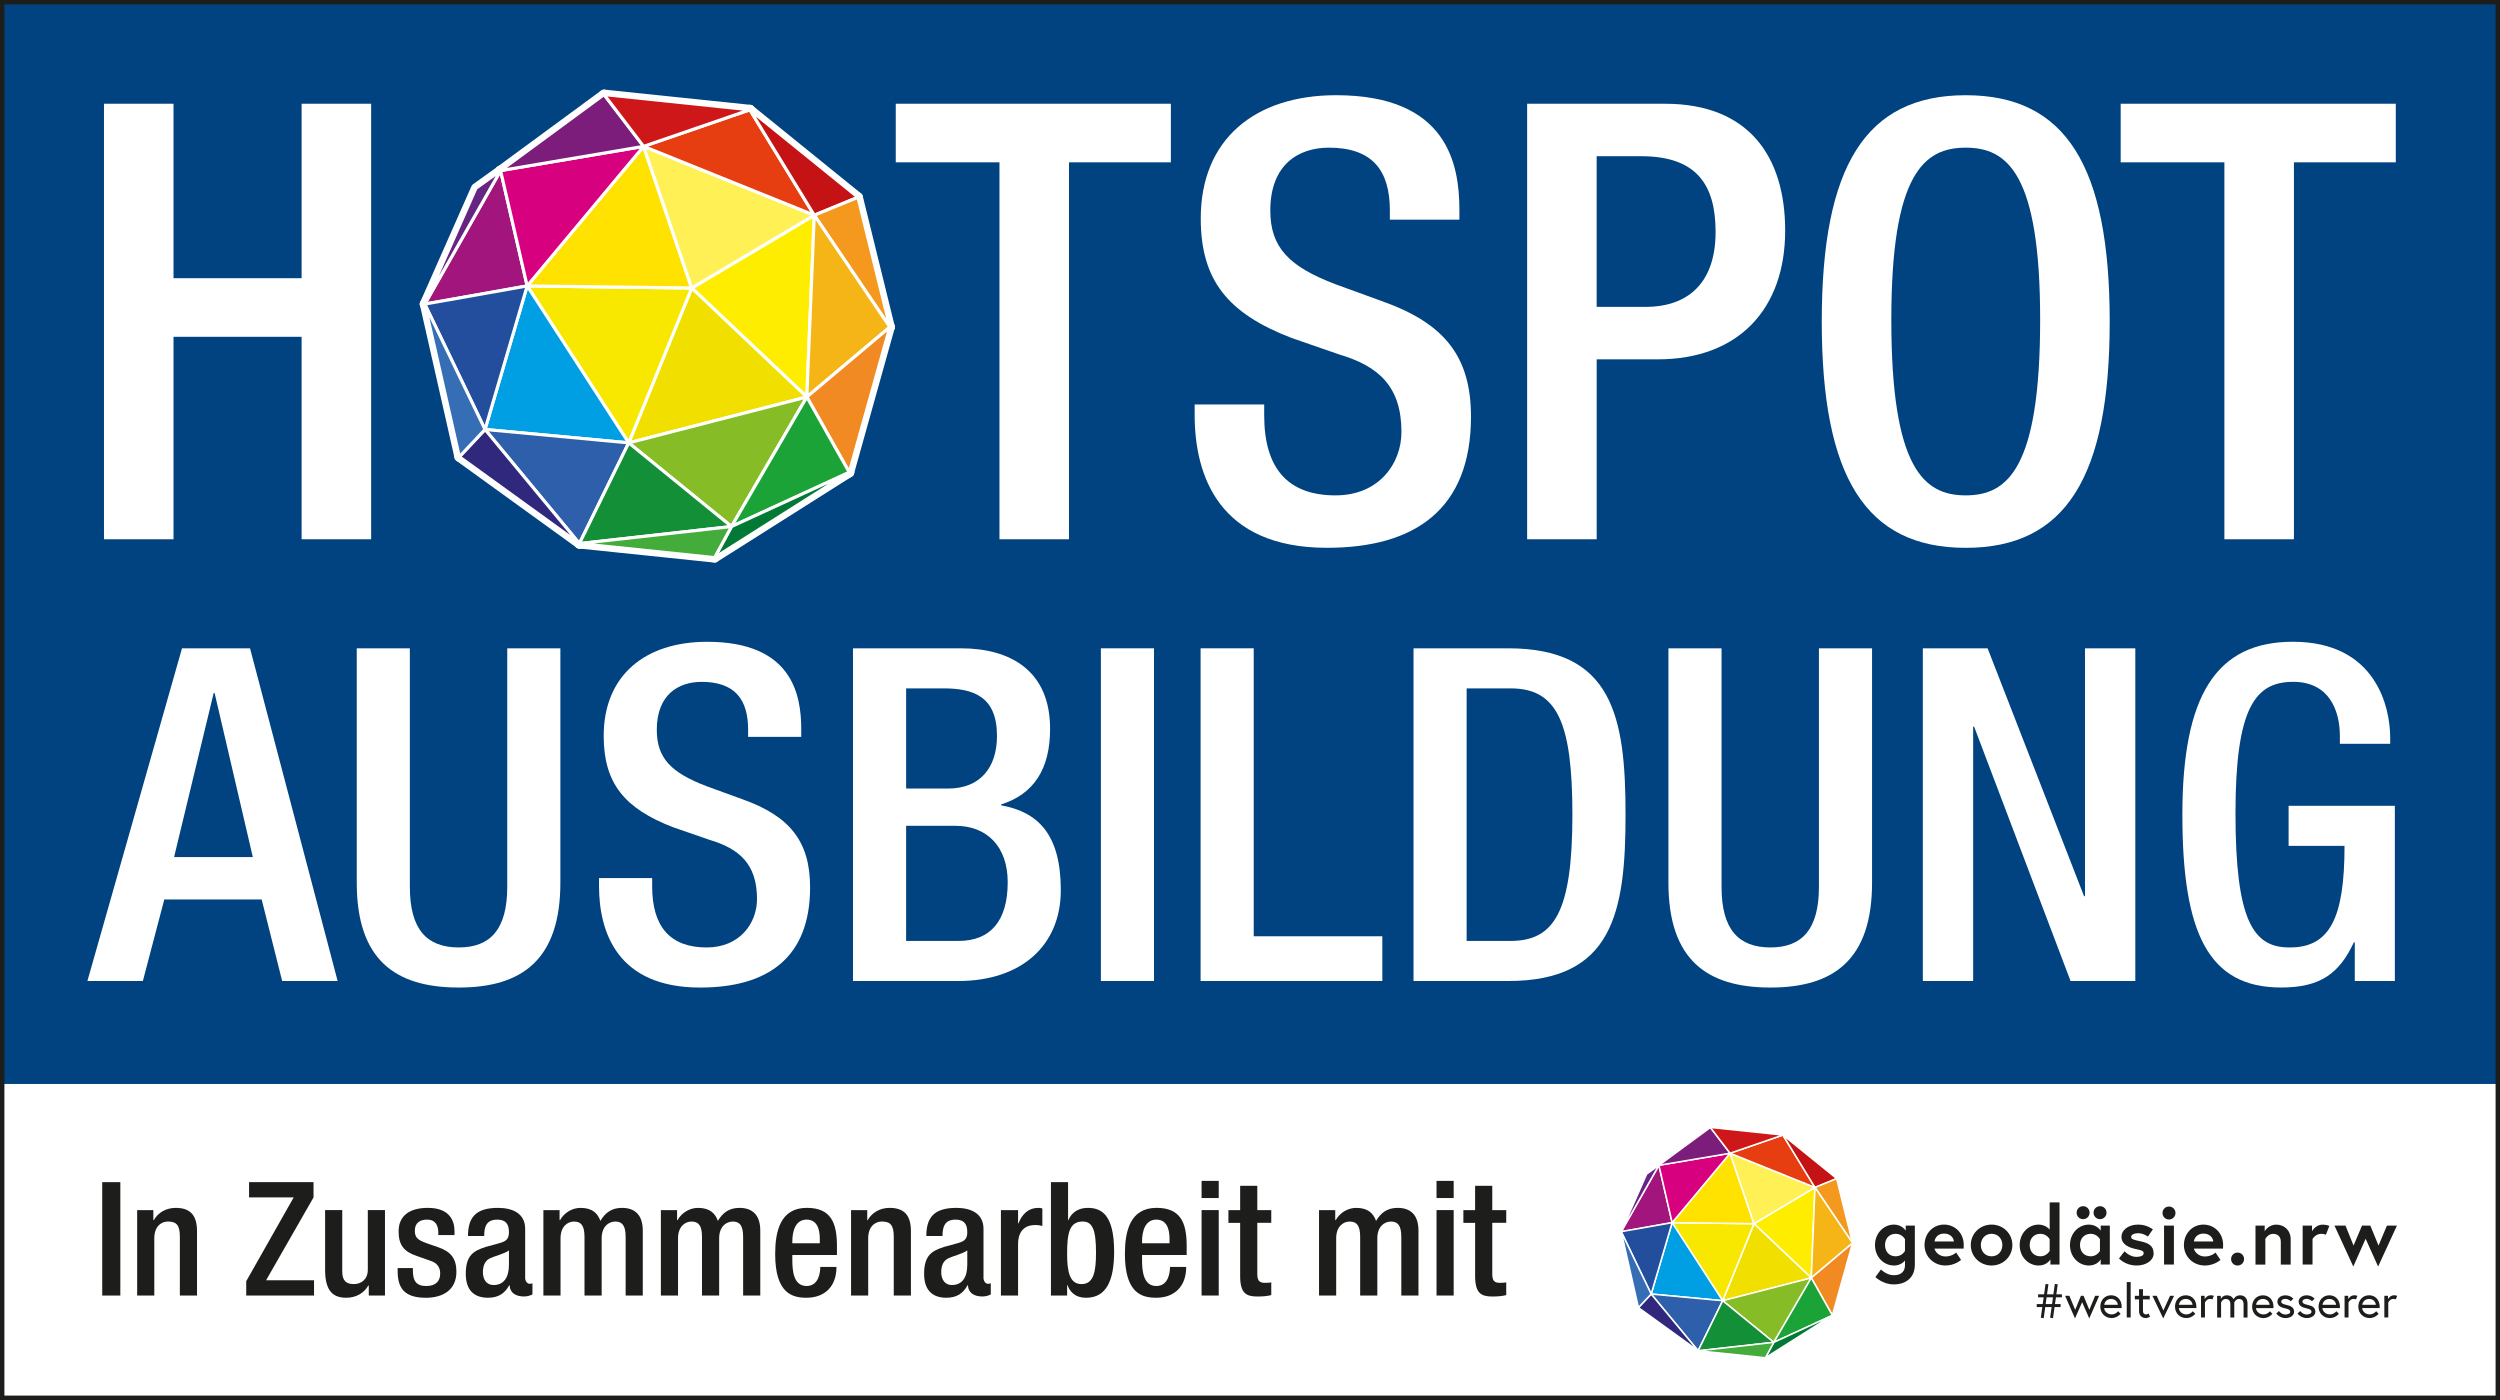 <?xml version="1.0" encoding="UTF-8"?><svg id="Ebene_1" xmlns="http://www.w3.org/2000/svg" xmlns:xlink="http://www.w3.org/1999/xlink" viewBox="0 0 141.732 79.37"><rect x="0" y="0" width="141.732" height="79.37" fill="#808080" stroke="none"/><defs><style>.cls-1,.cls-2,.cls-3,.cls-4,.cls-5{fill:none;}.cls-2{stroke-width:.178px;}.cls-2,.cls-3,.cls-4,.cls-5{stroke:#fff;stroke-linecap:round;stroke-linejoin:round;}.cls-6{clip-path:url(#clippath);}.cls-7{fill:#f8e800;}.cls-8{fill:#009fe3;}.cls-9{fill:#027a35;}.cls-10{fill:#004380;}.cls-11{fill:#f28a23;}.cls-12{fill:#f5b516;}.cls-13{fill:#f4991e;}.cls-14{fill:#fff155;}.cls-15{fill:#fff;}.cls-16{fill:#ffe200;}.cls-17{fill:#ffed00;}.cls-18{fill:#f1df00;}.cls-19{fill:#e73e11;}.cls-20{fill:#662483;}.cls-21{fill:#a1157c;}.cls-22{fill:#c51315;}.cls-23{fill:#d7007f;}.cls-24{fill:#cd1719;}.cls-25{fill:#138f38;}.cls-26{fill:#234e9e;}.cls-27{fill:#1d1d1b;}.cls-28{fill:#1ba338;}.cls-29{fill:#356eb5;}.cls-30{fill:#86bc25;}.cls-31{fill:#30287d;}.cls-32{fill:#2e5faa;}.cls-33{fill:#44ac3b;}.cls-34{fill:#7c1d7b;}.cls-35{clip-path:url(#clippath-1);}.cls-36{clip-path:url(#clippath-4);}.cls-37{clip-path:url(#clippath-3);}.cls-38{clip-path:url(#clippath-2);}.cls-39{clip-path:url(#clippath-7);}.cls-40{clip-path:url(#clippath-8);}.cls-41{clip-path:url(#clippath-6);}.cls-42{clip-path:url(#clippath-5);}.cls-43{clip-path:url(#clippath-9);}.cls-44{clip-path:url(#clippath-20);}.cls-45{clip-path:url(#clippath-21);}.cls-46{clip-path:url(#clippath-24);}.cls-47{clip-path:url(#clippath-23);}.cls-48{clip-path:url(#clippath-22);}.cls-49{clip-path:url(#clippath-14);}.cls-50{clip-path:url(#clippath-13);}.cls-51{clip-path:url(#clippath-12);}.cls-52{clip-path:url(#clippath-10);}.cls-53{clip-path:url(#clippath-15);}.cls-54{clip-path:url(#clippath-17);}.cls-55{clip-path:url(#clippath-16);}.cls-56{clip-path:url(#clippath-19);}.cls-57{clip-path:url(#clippath-11);}.cls-58{clip-path:url(#clippath-18);}.cls-3{stroke-width:.088px;}.cls-4{stroke-width:.28px;}.cls-5{stroke-width:.562px;}</style><clipPath id="clippath"><rect class="cls-1" x="23.8" y="5.079" width="28.524" height="26.814"/></clipPath><clipPath id="clippath-1"><rect class="cls-1" x="23.8" y="5.079" width="28.524" height="26.814"/></clipPath><clipPath id="clippath-2"><rect class="cls-1" x="23.8" y="5.079" width="28.524" height="26.814"/></clipPath><clipPath id="clippath-3"><rect class="cls-1" x="23.8" y="5.079" width="28.524" height="26.814"/></clipPath><clipPath id="clippath-4"><rect class="cls-1" x="23.8" y="5.079" width="28.524" height="26.814"/></clipPath><clipPath id="clippath-5"><rect class="cls-1" x="23.8" y="5.079" width="28.524" height="26.814"/></clipPath><clipPath id="clippath-6"><rect class="cls-1" x="23.8" y="5.079" width="28.524" height="26.814"/></clipPath><clipPath id="clippath-7"><rect class="cls-1" x="23.8" y="5.079" width="28.524" height="26.814"/></clipPath><clipPath id="clippath-8"><rect class="cls-1" x="23.8" y="5.079" width="28.524" height="26.814"/></clipPath><clipPath id="clippath-9"><rect class="cls-1" x="23.8" y="5.079" width="28.524" height="26.814"/></clipPath><clipPath id="clippath-10"><rect class="cls-1" x="23.8" y="5.079" width="28.524" height="26.814"/></clipPath><clipPath id="clippath-11"><rect class="cls-1" x="23.8" y="5.079" width="28.524" height="26.814"/></clipPath><clipPath id="clippath-12"><rect class="cls-1" x="23.8" y="5.079" width="28.524" height="26.814"/></clipPath><clipPath id="clippath-13"><rect class="cls-1" x="23.8" y="5.079" width="28.524" height="26.814"/></clipPath><clipPath id="clippath-14"><rect class="cls-1" x="23.8" y="5.079" width="28.524" height="26.814"/></clipPath><clipPath id="clippath-15"><rect class="cls-1" x="23.8" y="5.079" width="28.524" height="26.814"/></clipPath><clipPath id="clippath-16"><rect class="cls-1" x="23.8" y="5.079" width="28.524" height="26.814"/></clipPath><clipPath id="clippath-17"><rect class="cls-1" x="23.8" y="5.079" width="28.524" height="26.814"/></clipPath><clipPath id="clippath-18"><rect class="cls-1" x="23.8" y="5.079" width="28.524" height="26.814"/></clipPath><clipPath id="clippath-19"><rect class="cls-1" x="23.8" y="5.079" width="28.524" height="26.814"/></clipPath><clipPath id="clippath-20"><rect class="cls-1" x="23.8" y="5.079" width="28.524" height="26.814"/></clipPath><clipPath id="clippath-21"><rect class="cls-1" x="23.8" y="5.079" width="28.524" height="26.814"/></clipPath><clipPath id="clippath-22"><rect class="cls-1" x="23.8" y="5.079" width="28.524" height="26.814"/></clipPath><clipPath id="clippath-23"><rect class="cls-1" x="23.8" y="5.079" width="28.524" height="26.814"/></clipPath><clipPath id="clippath-24"><rect class="cls-1" x="23.8" y="5.079" width="28.524" height="26.815"/></clipPath></defs><rect class="cls-10" x="0" y="0" width="141.732" height="61.498"/><g><path class="cls-15" d="M5.895,5.882h3.942V15.773h7.262V5.882h3.942V30.574h-3.942v-11.481h-7.262v11.481h-3.942V5.882Z"/><path class="cls-15" d="M56.662,9.202h-5.879v-3.32h15.597v3.32h-5.775V30.574h-3.942V9.202Z"/><path class="cls-15" d="M71.671,22.932v.622c0,3.009,1.349,4.53,4.046,4.53,2.455,0,3.735-1.798,3.735-3.597,0-2.594-1.314-3.735-3.528-4.392l-2.697-.934c-3.597-1.383-5.153-3.251-5.153-6.778,0-4.496,3.078-6.986,7.677-6.986,6.329,0,6.986,3.942,6.986,6.502v.553h-3.942v-.519c0-2.248-.968-3.562-3.458-3.562-1.695,0-3.32,.934-3.32,3.562,0,2.11,1.072,3.182,3.7,4.184l2.663,.968c3.493,1.245,5.014,3.112,5.014,6.536,0,5.257-3.182,7.435-8.162,7.435-6.121,0-7.504-4.081-7.504-7.539v-.588h3.942Z"/><path class="cls-15" d="M86.577,5.882h7.816c4.738,0,6.813,2.974,6.813,7.193,0,4.427-2.628,7.297-7.228,7.297h-3.458v10.202h-3.942V5.882Zm3.942,11.516h2.801c2.11,0,3.942-1.107,3.942-4.254,0-2.663-1.072-4.288-4.219-4.288h-2.524v8.542Z"/><path class="cls-15" d="M103.281,18.228c0-8.819,2.49-12.83,8.162-12.83s8.162,4.012,8.162,12.83-2.49,12.83-8.162,12.83-8.162-4.012-8.162-12.83Zm12.381-.104c0-8.3-1.867-9.752-4.219-9.752s-4.219,1.452-4.219,9.752c0,8.473,1.867,9.96,4.219,9.96s4.219-1.487,4.219-9.96Z"/><path class="cls-15" d="M126.106,9.202h-5.879v-3.32h15.597v3.32h-5.775V30.574h-3.942V9.202Z"/></g><g><path class="cls-15" d="M10.318,36.754h3.857l4.966,18.862h-3.144l-1.162-4.623h-5.521l-1.215,4.623h-3.144l5.363-18.862Zm4.015,11.835l-2.166-9.299h-.053l-2.245,9.299h4.464Z"/><path class="cls-15" d="M23.236,36.754v13.525c0,2.404,.951,3.434,2.774,3.434,1.796,0,2.747-1.03,2.747-3.434v-13.525h3.012v13.288c0,4.359-2.166,5.944-5.759,5.944-3.619,0-5.785-1.585-5.785-5.944v-13.288h3.012Z"/><path class="cls-15" d="M36.973,49.778v.475c0,2.298,1.03,3.461,3.091,3.461,1.876,0,2.853-1.374,2.853-2.747,0-1.981-1.004-2.853-2.695-3.355l-2.061-.713c-2.747-1.057-3.936-2.483-3.936-5.178,0-3.434,2.351-5.336,5.864-5.336,4.834,0,5.336,3.012,5.336,4.966v.423h-3.012v-.396c0-1.717-.74-2.721-2.642-2.721-1.294,0-2.536,.713-2.536,2.721,0,1.611,.819,2.43,2.827,3.196l2.034,.74c2.668,.951,3.83,2.378,3.83,4.993,0,4.015-2.43,5.68-6.234,5.68-4.676,0-5.732-3.117-5.732-5.759v-.449h3.012Z"/><path class="cls-15" d="M48.359,36.754h6.102c2.827,0,5.072,1.268,5.072,4.57,0,2.272-.925,3.698-2.774,4.28v.053c2.06,.37,3.381,1.611,3.381,4.808,0,3.17-2.272,5.151-5.812,5.151h-5.97v-18.862Zm5.389,7.951c1.823,0,2.774-1.189,2.774-2.985,0-2.245-1.347-2.694-3.038-2.694h-2.113v5.68h2.378Zm.608,8.638c1.796,0,2.774-1.136,2.774-3.329,0-2.034-1.189-3.196-2.959-3.196h-2.8v6.525h2.985Z"/><path class="cls-15" d="M62.412,36.754h3.011v18.862h-3.011v-18.862Z"/><path class="cls-15" d="M68.065,36.754h3.012v16.326h7.291v2.536h-10.303v-18.862Z"/><path class="cls-15" d="M80.137,36.754h5.363c5.917,0,6.657,3.857,6.657,9.431s-.74,9.431-6.657,9.431h-5.363v-18.862Zm3.011,16.59h2.483c2.483,0,3.513-1.638,3.513-7.159,0-5.31-.898-7.159-3.513-7.159h-2.483v14.318Z"/><path class="cls-15" d="M97.599,36.754v13.525c0,2.404,.951,3.434,2.774,3.434,1.796,0,2.747-1.03,2.747-3.434v-13.525h3.012v13.288c0,4.359-2.166,5.944-5.759,5.944-3.619,0-5.785-1.585-5.785-5.944v-13.288h3.012Z"/><path class="cls-15" d="M109.011,36.754h3.672l5.468,14.054h.053v-14.054h2.853v18.862h-3.672l-5.468-14.424h-.053v14.424h-2.853v-18.862Z"/><path class="cls-15" d="M133.499,53.423h-.053c-.819,1.77-1.902,2.562-4.121,2.562-4.121,0-5.6-3.064-5.6-9.801s1.902-9.801,6.261-9.801c4.729,0,5.521,3.725,5.521,5.442v.343h-2.853v-.449c0-1.4-.581-3.064-2.642-3.064-2.14,0-3.276,1.426-3.276,7.45,0,6.076,1.004,7.608,3.038,7.608,2.298,.026,3.144-1.638,3.144-5.759h-3.17v-2.272h6.023v9.933h-2.272v-2.193Z"/></g><rect class="cls-15" y="61.453" width="141.732" height="17.872"/><g><polygon class="cls-15" points="102.624 72.418 99.424 69.389 102.831 67.366 102.624 72.418"/><polygon class="cls-4" points="102.624 72.418 99.424 69.389 102.831 67.366 102.624 72.418"/><polygon class="cls-15" points="102.624 72.418 97.675 73.693 99.424 69.389 102.624 72.418"/><polygon class="cls-4" points="102.624 72.418 97.675 73.693 99.424 69.389 102.624 72.418"/><polygon class="cls-15" points="94.852 69.331 99.424 69.389 97.675 73.693 94.852 69.331"/><polygon class="cls-4" points="94.852 69.331 99.424 69.389 97.675 73.693 94.852 69.331"/><polygon class="cls-15" points="94.852 69.331 99.424 69.389 98.088 65.453 94.852 69.331"/><polygon class="cls-4" points="94.852 69.331 99.424 69.389 98.088 65.453 94.852 69.331"/><polygon class="cls-15" points="98.088 65.453 99.424 69.389 102.831 67.366 98.088 65.453"/><polygon class="cls-4" points="98.088 65.453 99.424 69.389 102.831 67.366 98.088 65.453"/><polygon class="cls-15" points="94.852 69.331 92.006 69.835 94.113 66.126 94.852 69.331"/><polygon class="cls-4" points="94.852 69.331 92.006 69.835 94.113 66.126 94.852 69.331"/><polygon class="cls-15" points="92.006 69.836 93.429 66.617 94.113 66.126 92.006 69.836"/><polygon class="cls-4" points="92.006 69.836 93.429 66.617 94.113 66.126 92.006 69.836"/><polygon class="cls-15" points="94.852 69.331 98.088 65.453 94.113 66.126 94.852 69.331"/><polygon class="cls-4" points="94.852 69.331 98.088 65.453 94.113 66.126 94.852 69.331"/><polygon class="cls-15" points="96.989 64.013 98.088 65.453 94.113 66.126 96.989 64.013"/><polygon class="cls-4" points="96.989 64.013 98.088 65.453 94.113 66.126 96.989 64.013"/><polygon class="cls-15" points="98.088 65.453 101.041 64.436 102.831 67.366 98.088 65.453"/><polygon class="cls-4" points="98.088 65.453 101.041 64.436 102.831 67.366 98.088 65.453"/><polygon class="cls-15" points="98.088 65.453 101.041 64.436 96.989 64.013 98.088 65.453"/><polygon class="cls-4" points="98.088 65.453 101.041 64.436 96.989 64.013 98.088 65.453"/><polygon class="cls-15" points="104.045 66.869 101.041 64.436 102.831 67.366 104.045 66.869"/><polygon class="cls-4" points="104.045 66.869 101.041 64.436 102.831 67.366 104.045 66.869"/><polygon class="cls-15" points="104.045 66.869 104.932 70.474 102.831 67.366 104.045 66.869"/><polygon class="cls-4" points="104.045 66.869 104.932 70.474 102.831 67.366 104.045 66.869"/><polygon class="cls-15" points="102.624 72.418 104.932 70.474 102.831 67.366 102.624 72.418"/><polygon class="cls-4" points="102.624 72.418 104.932 70.474 102.831 67.366 102.624 72.418"/><polygon class="cls-15" points="102.624 72.418 104.932 70.474 103.803 74.513 102.624 72.418"/><polygon class="cls-4" points="102.624 72.418 104.932 70.474 103.803 74.513 102.624 72.418"/><polygon class="cls-15" points="94.852 69.331 93.681 73.32 97.675 73.693 94.852 69.331"/><polygon class="cls-4" points="94.852 69.331 93.681 73.32 97.675 73.693 94.852 69.331"/><polygon class="cls-15" points="94.852 69.331 93.681 73.32 92.006 69.835 94.852 69.331"/><polygon class="cls-4" points="94.852 69.331 93.681 73.32 92.006 69.835 94.852 69.331"/><polygon class="cls-15" points="96.304 76.492 93.681 73.32 97.675 73.693 96.304 76.492"/><polygon class="cls-4" points="96.304 76.492 93.681 73.32 97.675 73.693 96.304 76.492"/><polygon class="cls-15" points="96.304 76.492 93.681 73.32 92.967 74.079 96.304 76.492"/><polygon class="cls-4" points="96.304 76.492 93.681 73.32 92.967 74.079 96.304 76.492"/><polygon class="cls-15" points="92.006 69.836 93.681 73.32 92.967 74.079 92.006 69.836"/><polygon class="cls-4" points="92.006 69.836 93.681 73.32 92.967 74.079 92.006 69.836"/><polygon class="cls-15" points="102.624 72.418 97.675 73.693 100.531 76.018 102.624 72.418"/><polygon class="cls-4" points="102.624 72.418 97.675 73.693 100.531 76.018 102.624 72.418"/><polygon class="cls-15" points="102.624 72.418 103.803 74.513 100.531 76.018 102.624 72.418"/><polygon class="cls-4" points="102.624 72.418 103.803 74.513 100.531 76.018 102.624 72.418"/><polygon class="cls-15" points="100.06 76.881 103.803 74.513 100.531 76.018 100.06 76.881"/><polygon class="cls-4" points="100.06 76.881 103.803 74.513 100.531 76.018 100.06 76.881"/><polygon class="cls-15" points="96.304 76.492 97.675 73.693 100.531 76.018 96.304 76.492"/><polygon class="cls-4" points="96.304 76.492 97.675 73.693 100.531 76.018 96.304 76.492"/><polygon class="cls-15" points="96.304 76.492 100.06 76.881 100.531 76.018 96.304 76.492"/><polygon class="cls-4" points="96.304 76.492 100.06 76.881 100.531 76.018 96.304 76.492"/><polygon class="cls-15" points="102.686 72.447 99.439 69.374 102.896 67.32 102.686 72.447"/><polygon class="cls-4" points="102.686 72.447 99.439 69.374 102.896 67.32 102.686 72.447"/><polygon class="cls-15" points="102.686 72.447 97.663 73.741 99.439 69.374 102.686 72.447"/><polygon class="cls-4" points="102.686 72.447 97.663 73.741 99.439 69.374 102.686 72.447"/><polygon class="cls-15" points="94.798 69.315 99.439 69.373 97.663 73.741 94.798 69.315"/><polygon class="cls-4" points="94.798 69.315 99.439 69.373 97.663 73.741 94.798 69.315"/><polygon class="cls-15" points="94.798 69.315 99.439 69.374 98.082 65.379 94.798 69.315"/><polygon class="cls-4" points="94.798 69.315 99.439 69.374 98.082 65.379 94.798 69.315"/><polygon class="cls-15" points="98.082 65.379 99.439 69.373 102.896 67.32 98.082 65.379"/><polygon class="cls-4" points="98.082 65.379 99.439 69.373 102.896 67.32 98.082 65.379"/><polygon class="cls-15" points="94.798 69.315 91.91 69.826 94.048 66.062 94.798 69.315"/><polygon class="cls-4" points="94.798 69.315 91.91 69.826 94.048 66.062 94.798 69.315"/><polygon class="cls-15" points="91.91 69.826 93.354 66.56 94.048 66.062 91.91 69.826"/><polygon class="cls-4" points="91.91 69.826 93.354 66.56 94.048 66.062 91.91 69.826"/><polygon class="cls-15" points="94.798 69.315 98.082 65.379 94.048 66.062 94.798 69.315"/><polygon class="cls-4" points="94.798 69.315 98.082 65.379 94.048 66.062 94.798 69.315"/><polygon class="cls-15" points="96.967 63.917 98.082 65.379 94.048 66.062 96.967 63.917"/><polygon class="cls-4" points="96.967 63.917 98.082 65.379 94.048 66.062 96.967 63.917"/><polygon class="cls-15" points="98.082 65.379 101.079 64.347 102.896 67.32 98.082 65.379"/><polygon class="cls-4" points="98.082 65.379 101.079 64.347 102.896 67.32 98.082 65.379"/><polygon class="cls-15" points="98.082 65.379 101.079 64.347 96.967 63.917 98.082 65.379"/><polygon class="cls-4" points="98.082 65.379 101.079 64.347 96.967 63.917 98.082 65.379"/><polygon class="cls-15" points="104.128 66.815 101.079 64.347 102.896 67.32 104.128 66.815"/><polygon class="cls-4" points="104.128 66.815 101.079 64.347 102.896 67.32 104.128 66.815"/><polygon class="cls-15" points="104.128 66.815 105.028 70.474 102.896 67.32 104.128 66.815"/><polygon class="cls-4" points="104.128 66.815 105.028 70.474 102.896 67.32 104.128 66.815"/><polygon class="cls-15" points="102.686 72.447 105.028 70.474 102.896 67.32 102.686 72.447"/><polygon class="cls-4" points="102.686 72.447 105.028 70.474 102.896 67.32 102.686 72.447"/><polygon class="cls-15" points="102.686 72.447 105.028 70.474 103.882 74.573 102.686 72.447"/><polygon class="cls-4" points="102.686 72.447 105.028 70.474 103.882 74.573 102.686 72.447"/><polygon class="cls-15" points="94.798 69.315 93.61 73.363 97.663 73.741 94.798 69.315"/><polygon class="cls-4" points="94.798 69.315 93.61 73.363 97.663 73.741 94.798 69.315"/><polygon class="cls-15" points="94.798 69.315 93.61 73.363 91.91 69.826 94.798 69.315"/><polygon class="cls-4" points="94.798 69.315 93.61 73.363 91.91 69.826 94.798 69.315"/><polygon class="cls-15" points="96.271 76.581 93.609 73.362 97.663 73.741 96.271 76.581"/><polygon class="cls-4" points="96.271 76.581 93.609 73.362 97.663 73.741 96.271 76.581"/><polygon class="cls-15" points="96.271 76.581 93.609 73.362 92.885 74.133 96.271 76.581"/><polygon class="cls-4" points="96.271 76.581 93.609 73.362 92.885 74.133 96.271 76.581"/><polygon class="cls-15" points="91.91 69.826 93.61 73.363 92.885 74.133 91.91 69.826"/><polygon class="cls-4" points="91.91 69.826 93.61 73.363 92.885 74.133 91.91 69.826"/><polygon class="cls-15" points="102.686 72.447 97.663 73.741 100.561 76.101 102.686 72.447"/><polygon class="cls-4" points="102.686 72.447 97.663 73.741 100.561 76.101 102.686 72.447"/><polygon class="cls-15" points="102.686 72.447 103.882 74.573 100.561 76.101 102.686 72.447"/><polygon class="cls-4" points="102.686 72.447 103.882 74.573 100.561 76.101 102.686 72.447"/><polygon class="cls-15" points="100.084 76.977 103.882 74.573 100.561 76.101 100.084 76.977"/><polygon class="cls-4" points="100.084 76.977 103.882 74.573 100.561 76.101 100.084 76.977"/><polygon class="cls-15" points="96.271 76.581 97.663 73.741 100.561 76.101 96.271 76.581"/><polygon class="cls-4" points="96.271 76.581 97.663 73.741 100.561 76.101 96.271 76.581"/><polygon class="cls-15" points="96.271 76.581 100.084 76.977 100.561 76.101 96.271 76.581"/><polygon class="cls-4" points="96.271 76.581 100.084 76.977 100.561 76.101 96.271 76.581"/><polygon class="cls-17" points="102.686 72.447 99.439 69.374 102.896 67.32 102.686 72.447"/><polygon class="cls-3" points="102.686 72.447 99.439 69.374 102.896 67.32 102.686 72.447"/><polygon class="cls-18" points="102.686 72.447 97.663 73.741 99.439 69.374 102.686 72.447"/><polygon class="cls-3" points="102.686 72.447 97.663 73.741 99.439 69.374 102.686 72.447"/><polygon class="cls-7" points="94.798 69.315 99.439 69.373 97.663 73.741 94.798 69.315"/><polygon class="cls-3" points="94.798 69.315 99.439 69.373 97.663 73.741 94.798 69.315"/><polygon class="cls-16" points="94.798 69.315 99.439 69.374 98.082 65.379 94.798 69.315"/><polygon class="cls-3" points="94.798 69.315 99.439 69.374 98.082 65.379 94.798 69.315"/><polygon class="cls-14" points="98.082 65.379 99.439 69.373 102.896 67.32 98.082 65.379"/><polygon class="cls-3" points="98.082 65.379 99.439 69.373 102.896 67.32 98.082 65.379"/><polygon class="cls-21" points="94.798 69.315 91.91 69.826 94.048 66.062 94.798 69.315"/><polygon class="cls-3" points="94.798 69.315 91.91 69.826 94.048 66.062 94.798 69.315"/><polygon class="cls-20" points="91.91 69.826 93.354 66.56 94.048 66.062 91.91 69.826"/><polygon class="cls-3" points="91.91 69.826 93.354 66.56 94.048 66.062 91.91 69.826"/><polygon class="cls-23" points="94.798 69.315 98.082 65.379 94.048 66.062 94.798 69.315"/><polygon class="cls-3" points="94.798 69.315 98.082 65.379 94.048 66.062 94.798 69.315"/><polygon class="cls-34" points="96.967 63.917 98.082 65.379 94.048 66.062 96.967 63.917"/><polygon class="cls-3" points="96.967 63.917 98.082 65.379 94.048 66.062 96.967 63.917"/><polygon class="cls-19" points="98.082 65.379 101.079 64.347 102.896 67.32 98.082 65.379"/><polygon class="cls-3" points="98.082 65.379 101.079 64.347 102.896 67.32 98.082 65.379"/><polygon class="cls-24" points="98.082 65.379 101.079 64.347 96.967 63.917 98.082 65.379"/><polygon class="cls-3" points="98.082 65.379 101.079 64.347 96.967 63.917 98.082 65.379"/><polygon class="cls-22" points="104.128 66.816 101.079 64.347 102.896 67.32 104.128 66.816"/><polygon class="cls-3" points="104.128 66.816 101.079 64.347 102.896 67.32 104.128 66.816"/><polygon class="cls-13" points="104.128 66.816 105.028 70.474 102.896 67.32 104.128 66.816"/><polygon class="cls-3" points="104.128 66.816 105.028 70.474 102.896 67.32 104.128 66.816"/><polygon class="cls-12" points="102.686 72.447 105.028 70.474 102.896 67.32 102.686 72.447"/><polygon class="cls-3" points="102.686 72.447 105.028 70.474 102.896 67.32 102.686 72.447"/><polygon class="cls-11" points="102.686 72.447 105.028 70.474 103.882 74.573 102.686 72.447"/><polygon class="cls-3" points="102.686 72.447 105.028 70.474 103.882 74.573 102.686 72.447"/><polygon class="cls-8" points="94.798 69.315 93.61 73.363 97.663 73.741 94.798 69.315"/><polygon class="cls-3" points="94.798 69.315 93.61 73.363 97.663 73.741 94.798 69.315"/><polygon class="cls-26" points="94.798 69.315 93.61 73.363 91.91 69.826 94.798 69.315"/><polygon class="cls-3" points="94.798 69.315 93.61 73.363 91.91 69.826 94.798 69.315"/><polygon class="cls-32" points="96.271 76.581 93.609 73.363 97.663 73.741 96.271 76.581"/><polygon class="cls-3" points="96.271 76.581 93.609 73.363 97.663 73.741 96.271 76.581"/><polygon class="cls-31" points="96.271 76.581 93.609 73.363 92.885 74.133 96.271 76.581"/><polygon class="cls-3" points="96.271 76.581 93.609 73.363 92.885 74.133 96.271 76.581"/><polygon class="cls-29" points="91.91 69.826 93.61 73.362 92.885 74.133 91.91 69.826"/><polygon class="cls-3" points="91.91 69.826 93.61 73.362 92.885 74.133 91.91 69.826"/><polygon class="cls-30" points="102.686 72.447 97.663 73.741 100.561 76.101 102.686 72.447"/><polygon class="cls-3" points="102.686 72.447 97.663 73.741 100.561 76.101 102.686 72.447"/><polygon class="cls-28" points="102.686 72.447 103.882 74.573 100.561 76.101 102.686 72.447"/><polygon class="cls-3" points="102.686 72.447 103.882 74.573 100.561 76.101 102.686 72.447"/><polygon class="cls-9" points="100.084 76.977 103.882 74.573 100.561 76.101 100.084 76.977"/><polygon class="cls-3" points="100.084 76.977 103.882 74.573 100.561 76.101 100.084 76.977"/><polygon class="cls-25" points="96.271 76.581 97.663 73.741 100.561 76.101 96.271 76.581"/><polygon class="cls-3" points="96.271 76.581 97.663 73.741 100.561 76.101 96.271 76.581"/><polygon class="cls-33" points="96.271 76.581 100.084 76.977 100.561 76.101 96.271 76.581"/><polygon class="cls-3" points="96.271 76.581 100.084 76.977 100.561 76.101 96.271 76.581"/><path class="cls-27" d="M135.382,73.464h-.207v1.228h.223v-.845s.088-.207,.282-.207c.093,0,.141,.027,.141,.027l.083-.202s-.077-.032-.178-.032c-.234,0-.343,.221-.343,.221v-.189Zm-1.459,.508c.016-.128,.125-.332,.391-.332,.247,0,.372,.194,.38,.332h-.771Zm-.223,.106c0,.364,.268,.646,.64,.646,.324,0,.51-.242,.51-.242l-.141-.146s-.128,.181-.369,.181c-.231,0-.409-.173-.423-.359h.991c.003-.029,.003-.048,.003-.072,0-.396-.255-.654-.598-.654-.369,0-.614,.287-.614,.646m-.572-.614h-.207v1.228h.223v-.845s.088-.207,.282-.207c.093,0,.141,.027,.141,.027l.082-.202s-.077-.032-.178-.032c-.234,0-.343,.221-.343,.221v-.189Zm-8.138,0h-.207v1.228h.223v-.845s.088-.207,.282-.207c.093,0,.141,.027,.141,.027l.082-.202s-.077-.032-.178-.032c-.234,0-.343,.221-.343,.221v-.189Zm-3.72,0h-.239v.202h.239v.672c0,.271,.194,.385,.369,.385,.072,0,.149-.016,.255-.074l-.083-.183s-.072,.051-.141,.051c-.12,0-.178-.069-.178-.189v-.662h.383v-.202h-.383v-.375h-.223v.375Zm-.475-.781h-.223v2.009h.223v-2.009Zm-12.795-1.766s-.163,.307-.526,.307c-.377,0-.606-.275-.606-.638,0-.363,.228-.638,.606-.638,.368,0,.526,.307,.526,.307v.662Zm.559,.792v-2.227h-.517v.289s-.205-.345-.666-.345c-.573,0-1.076,.48-1.076,1.16,0,.68,.503,1.16,1.076,1.16,.349,0,.55-.191,.624-.284v.266c0,.331-.196,.568-.629,.568-.424,0-.732-.326-.732-.326l-.317,.429s.415,.419,1.048,.419c.62,0,1.188-.34,1.188-1.109m2.214-1.328h-1.095c.019-.196,.182-.447,.54-.447,.368,0,.545,.256,.554,.447m.554,.405c.005-.084,.005-.168,.005-.21,0-.68-.508-1.151-1.114-1.151-.638,0-1.109,.512-1.109,1.16s.517,1.16,1.188,1.16c.536,0,.885-.317,.885-.317l-.28-.419s-.219,.224-.606,.224c-.349,0-.578-.252-.62-.447h1.649Zm2.195-.2c0,.345-.233,.638-.61,.638s-.61-.294-.61-.638c0-.345,.233-.638,.61-.638s.61,.293,.61,.638m.568,0c0-.652-.522-1.16-1.179-1.16-.657,0-1.179,.508-1.179,1.16,0,.648,.522,1.16,1.179,1.16,.657,0,1.179-.512,1.179-1.16m2.114,.331s-.158,.307-.526,.307c-.377,0-.606-.275-.606-.638,0-.363,.228-.638,.606-.638,.368,0,.526,.307,.526,.307v.662Zm.042,.773h.517v-3.522h-.559v1.547s-.205-.289-.624-.289c-.573,0-1.076,.48-1.076,1.16,0,.68,.503,1.16,1.076,1.16,.475,0,.666-.345,.666-.345v.289Zm.146,1.859l-.053,.383h-.361l.053-.383h.361Zm.167,0h.34v-.17h-.316l.08-.566-.165-.024-.082,.59h-.361l.08-.566-.162-.024-.085,.59h-.34v.17h.316l-.053,.383h-.34v.17h.316l-.085,.606,.165,.024,.088-.63h.361l-.085,.606,.162,.024,.088-.63h.343v-.17h-.319l.056-.383Zm1.093,.71l-.33-.795h-.242l.561,1.281,.404-.922,.404,.922,.561-1.281h-.229l-.327,.795-.327-.795h-.151l-.324,.795Zm.816-5.509c0-.205-.163-.368-.368-.368s-.368,.163-.368,.368c0,.205,.163,.368,.368,.368s.368-.163,.368-.368m.96,0c0-.205-.163-.368-.368-.368-.205,0-.368,.163-.368,.368,0,.205,.163,.368,.368,.368,.205,0,.368-.163,.368-.368m-.373,2.167s-.163,.307-.522,.307c-.377,0-.61-.275-.61-.638,0-.363,.233-.638,.61-.638,.359,0,.522,.307,.522,.307v.662Zm.042,.773h.517v-2.208h-.517v.289s-.205-.345-.666-.345c-.573,0-1.076,.48-1.076,1.16,0,.68,.503,1.16,1.076,1.16,.475,0,.666-.345,.666-.345v.289Zm.972,2.282h-.771c.016-.128,.125-.332,.391-.332,.247,0,.372,.194,.38,.332m.218,.114c0-.396-.255-.654-.598-.654-.369,0-.614,.287-.614,.646,0,.364,.268,.646,.64,.646,.324,0,.51-.242,.51-.242l-.141-.146s-.128,.181-.369,.181c-.231,0-.409-.173-.423-.359h.991c.003-.029,.003-.048,.003-.072m.537-3.962c0-.135,.191-.21,.401-.21,.298,0,.55,.191,.55,.191l.28-.41s-.331-.27-.829-.27c-.606,0-.951,.345-.951,.69,0,.419,.382,.606,.82,.699,.335,.07,.438,.098,.438,.242,0,.135-.191,.2-.419,.2-.373,0-.666-.317-.666-.317l-.312,.405s.349,.401,.997,.401c.564,0,.965-.303,.965-.68,0-.457-.312-.601-.75-.694-.373-.079-.522-.112-.522-.247m1.825,4.172l-.377-.832h-.245l.614,1.281,.614-1.281h-.229l-.377,.832Zm.038-2.606h.559v-2.208h-.559v2.208Zm.648-2.921c0-.205-.163-.368-.368-.368s-.368,.163-.368,.368,.163,.368,.368,.368,.368-.163,.368-.368m.587,4.871c.247,0,.372,.194,.38,.332h-.771c.016-.128,.125-.332,.391-.332m0-.207c-.369,0-.614,.287-.614,.646,0,.364,.269,.646,.641,.646,.324,0,.51-.242,.51-.242l-.141-.146s-.128,.181-.369,.181c-.231,0-.409-.173-.423-.359h.991c.003-.029,.003-.048,.003-.072,0-.396-.255-.654-.598-.654m1.555-3.051h-1.095c.019-.196,.182-.447,.54-.447,.368,0,.545,.256,.555,.447m.554,.405c.005-.084,.005-.168,.005-.21,0-.68-.508-1.151-1.114-1.151-.638,0-1.109,.512-1.109,1.16s.517,1.16,1.188,1.16c.536,0,.885-.317,.885-.317l-.28-.419s-.219,.224-.606,.224c-.349,0-.578-.252-.62-.447h1.649Zm1.193,.592c0-.205-.163-.368-.368-.368s-.368,.163-.368,.368,.163,.368,.368,.368,.368-.163,.368-.368m-.028,3.314h.223v-.789c0-.303-.17-.47-.425-.47-.269,0-.367,.229-.367,.229,0,0-.077-.229-.383-.229-.25,0-.34,.213-.34,.213v-.181h-.207v1.228h.223v-.856s.082-.197,.263-.197c.159,0,.263,.098,.263,.298v.755h.223v-.856s.08-.197,.263-.197c.159,0,.263,.098,.263,.298v.755Zm1.098-1.052c.247,0,.372,.194,.38,.332h-.771c.016-.128,.125-.332,.391-.332m0-.207c-.369,0-.614,.287-.614,.646,0,.364,.269,.646,.64,.646,.324,0,.51-.242,.51-.242l-.141-.146s-.128,.181-.369,.181c-.231,0-.409-.173-.422-.359h.991c.003-.029,.003-.048,.003-.072,0-.396-.255-.654-.598-.654m1.013-1.742h.559v-1.43c0-.531-.382-.834-.811-.834-.466,0-.662,.377-.662,.377v-.321h-.522v2.208h.559v-1.458s.149-.284,.438-.284c.242,0,.438,.135,.438,.452v1.291Zm.023,2.101c0-.08,.077-.157,.234-.157,.186,0,.308,.136,.308,.136l.146-.151s-.165-.186-.454-.186c-.274,0-.452,.175-.452,.353,0,.231,.186,.335,.449,.388,.189,.037,.279,.09,.279,.197,0,.098-.141,.151-.266,.151-.242,0-.372-.199-.372-.199l-.154,.143s.181,.258,.526,.258c.237,0,.486-.122,.486-.359,0-.25-.199-.338-.433-.388-.202-.043-.298-.093-.298-.186m1.44-.359c-.274,0-.452,.175-.452,.353,0,.231,.186,.335,.449,.388,.189,.037,.279,.09,.279,.197,0,.098-.141,.151-.266,.151-.242,0-.372-.199-.372-.199l-.154,.143s.181,.258,.526,.258c.236,0,.486-.122,.486-.359,0-.25-.199-.338-.433-.388-.202-.043-.298-.093-.298-.186,0-.08,.077-.157,.234-.157,.186,0,.308,.136,.308,.136l.146-.151s-.165-.186-.454-.186m1.095-3.434l.196-.503s-.182-.07-.382-.07c-.41,0-.601,.377-.601,.377v-.321h-.531v2.208h.559v-1.444s.154-.298,.494-.298c.163,0,.266,.051,.266,.051m.577,3.973h-.771c.016-.128,.125-.332,.391-.332,.247,0,.372,.194,.38,.332m-.38-.54c-.369,0-.614,.287-.614,.646,0,.364,.268,.646,.64,.646,.324,0,.51-.242,.51-.242l-.141-.146s-.128,.181-.369,.181c-.231,0-.409-.173-.423-.359h.991c.003-.029,.003-.048,.003-.072,0-.396-.255-.654-.598-.654m2.763-1.63l1.067-2.32h-.568l-.475,1.132-.466-1.132h-.471l-.48,1.132-.457-1.132h-.624l1.067,2.32,.699-1.575,.708,1.575Z"/></g><polygon class="cls-15" points="45.617 22.447 39.186 16.36 46.033 12.293 45.617 22.447"/><polygon class="cls-5" points="45.617 22.447 39.186 16.36 46.033 12.293 45.617 22.447"/><polygon class="cls-15" points="45.617 22.447 35.668 25.011 39.186 16.36 45.617 22.447"/><polygon class="cls-5" points="45.617 22.447 35.668 25.011 39.186 16.36 45.617 22.447"/><polygon class="cls-15" points="29.995 16.244 39.186 16.359 35.668 25.011 29.995 16.244"/><polygon class="cls-5" points="29.995 16.244 39.186 16.359 35.668 25.011 29.995 16.244"/><polygon class="cls-15" points="29.995 16.244 39.186 16.36 36.499 8.447 29.995 16.244"/><polygon class="cls-5" points="29.995 16.244 39.186 16.36 36.499 8.447 29.995 16.244"/><polygon class="cls-15" points="36.499 8.447 39.186 16.36 46.033 12.293 36.499 8.447"/><polygon class="cls-5" points="36.499 8.447 39.186 16.36 46.033 12.293 36.499 8.447"/><polygon class="cls-15" points="29.995 16.244 24.274 17.257 28.509 9.8 29.995 16.244"/><g class="cls-6"><polygon class="cls-5" points="29.995 16.244 24.274 17.257 28.509 9.8 29.995 16.244"/></g><polygon class="cls-15" points="24.274 17.257 27.134 10.786 28.509 9.8 24.274 17.257"/><g class="cls-35"><polygon class="cls-5" points="24.274 17.257 27.134 10.786 28.509 9.8 24.274 17.257"/></g><polygon class="cls-15" points="29.995 16.244 36.499 8.447 28.509 9.8 29.995 16.244"/><polygon class="cls-5" points="29.995 16.244 36.499 8.447 28.509 9.8 29.995 16.244"/><polygon class="cls-15" points="34.29 5.552 36.499 8.447 28.509 9.8 34.29 5.552"/><g class="cls-38"><polygon class="cls-5" points="34.29 5.552 36.499 8.447 28.509 9.8 34.29 5.552"/></g><polygon class="cls-15" points="36.499 8.447 42.436 6.403 46.033 12.293 36.499 8.447"/><polygon class="cls-5" points="36.499 8.447 42.436 6.403 46.033 12.293 36.499 8.447"/><polygon class="cls-15" points="36.499 8.447 42.436 6.403 34.29 5.552 36.499 8.447"/><g class="cls-37"><polygon class="cls-5" points="36.499 8.447 42.436 6.403 34.29 5.552 36.499 8.447"/></g><polygon class="cls-15" points="48.474 11.293 42.436 6.403 46.033 12.293 48.474 11.293"/><polygon class="cls-5" points="48.474 11.293 42.436 6.403 46.033 12.293 48.474 11.293"/><polygon class="cls-15" points="48.474 11.293 50.257 18.54 46.033 12.293 48.474 11.293"/><polygon class="cls-5" points="48.474 11.293 50.257 18.54 46.033 12.293 48.474 11.293"/><polygon class="cls-15" points="45.617 22.447 50.257 18.54 46.033 12.293 45.617 22.447"/><polygon class="cls-5" points="45.617 22.447 50.257 18.54 46.033 12.293 45.617 22.447"/><polygon class="cls-15" points="45.617 22.447 50.257 18.54 47.988 26.659 45.617 22.447"/><polygon class="cls-5" points="45.617 22.447 50.257 18.54 47.988 26.659 45.617 22.447"/><polygon class="cls-15" points="29.995 16.244 27.64 24.261 35.668 25.011 29.995 16.244"/><polygon class="cls-5" points="29.995 16.244 27.64 24.261 35.668 25.011 29.995 16.244"/><polygon class="cls-15" points="29.995 16.244 27.64 24.261 24.274 17.257 29.995 16.244"/><g class="cls-36"><polygon class="cls-5" points="29.995 16.244 27.64 24.261 24.274 17.257 29.995 16.244"/></g><polygon class="cls-15" points="32.912 30.637 27.64 24.261 35.668 25.011 32.912 30.637"/><polygon class="cls-5" points="32.912 30.637 27.64 24.261 35.668 25.011 32.912 30.637"/><polygon class="cls-15" points="32.912 30.637 27.64 24.261 26.205 25.787 32.912 30.637"/><polygon class="cls-5" points="32.912 30.637 27.64 24.261 26.205 25.787 32.912 30.637"/><polygon class="cls-15" points="24.274 17.257 27.64 24.261 26.206 25.787 24.274 17.257"/><g class="cls-42"><polygon class="cls-5" points="24.274 17.257 27.64 24.261 26.206 25.787 24.274 17.257"/></g><polygon class="cls-15" points="45.617 22.447 35.668 25.011 41.409 29.684 45.617 22.447"/><polygon class="cls-5" points="45.617 22.447 35.668 25.011 41.409 29.684 45.617 22.447"/><polygon class="cls-15" points="45.617 22.447 47.988 26.659 41.409 29.684 45.617 22.447"/><polygon class="cls-5" points="45.617 22.447 47.988 26.659 41.409 29.684 45.617 22.447"/><polygon class="cls-15" points="40.464 31.42 47.988 26.659 41.409 29.685 40.464 31.42"/><g class="cls-41"><polygon class="cls-5" points="40.464 31.42 47.988 26.659 41.409 29.685 40.464 31.42"/></g><polygon class="cls-15" points="32.912 30.637 35.668 25.011 41.409 29.684 32.912 30.637"/><polygon class="cls-5" points="32.912 30.637 35.668 25.011 41.409 29.684 32.912 30.637"/><polygon class="cls-15" points="32.912 30.637 40.464 31.42 41.409 29.684 32.912 30.637"/><g class="cls-39"><polygon class="cls-5" points="32.912 30.637 40.464 31.42 41.409 29.684 32.912 30.637"/></g><polygon class="cls-15" points="45.741 22.506 39.214 16.328 46.163 12.201 45.741 22.506"/><polygon class="cls-5" points="45.741 22.506 39.214 16.328 46.163 12.201 45.741 22.506"/><polygon class="cls-15" points="45.741 22.506 35.644 25.108 39.214 16.328 45.741 22.506"/><polygon class="cls-5" points="45.741 22.506 35.644 25.108 39.214 16.328 45.741 22.506"/><polygon class="cls-15" points="29.887 16.21 39.214 16.328 35.644 25.108 29.887 16.21"/><polygon class="cls-5" points="29.887 16.21 39.214 16.328 35.644 25.108 29.887 16.21"/><polygon class="cls-15" points="29.887 16.21 39.214 16.328 36.487 8.298 29.887 16.21"/><polygon class="cls-5" points="29.887 16.21 39.214 16.328 36.487 8.298 29.887 16.21"/><polygon class="cls-15" points="36.487 8.298 39.214 16.328 46.163 12.2 36.487 8.298"/><polygon class="cls-5" points="36.487 8.298 39.214 16.328 46.163 12.2 36.487 8.298"/><polygon class="cls-15" points="29.887 16.21 24.081 17.239 28.379 9.671 29.887 16.21"/><g class="cls-40"><polygon class="cls-5" points="29.887 16.21 24.081 17.239 28.379 9.671 29.887 16.21"/></g><polygon class="cls-15" points="24.081 17.239 26.984 10.672 28.379 9.671 24.081 17.239"/><g class="cls-43"><polygon class="cls-5" points="24.081 17.239 26.984 10.672 28.379 9.671 24.081 17.239"/></g><polygon class="cls-15" points="29.887 16.21 36.487 8.298 28.379 9.671 29.887 16.21"/><polygon class="cls-5" points="29.887 16.21 36.487 8.298 28.379 9.671 29.887 16.21"/><polygon class="cls-15" points="34.246 5.36 36.487 8.298 28.379 9.671 34.246 5.36"/><g class="cls-52"><polygon class="cls-5" points="34.246 5.36 36.487 8.298 28.379 9.671 34.246 5.36"/></g><polygon class="cls-15" points="36.487 8.298 42.513 6.223 46.163 12.2 36.487 8.298"/><polygon class="cls-5" points="36.487 8.298 42.513 6.223 46.163 12.2 36.487 8.298"/><polygon class="cls-15" points="36.487 8.298 42.513 6.223 34.246 5.36 36.487 8.298"/><g class="cls-57"><polygon class="cls-5" points="36.487 8.298 42.513 6.223 34.246 5.36 36.487 8.298"/></g><polygon class="cls-15" points="48.64 11.186 42.512 6.224 46.163 12.201 48.64 11.186"/><polygon class="cls-5" points="48.64 11.186 42.512 6.224 46.163 12.201 48.64 11.186"/><polygon class="cls-15" points="48.64 11.186 50.45 18.541 46.163 12.201 48.64 11.186"/><polygon class="cls-5" points="48.64 11.186 50.45 18.541 46.163 12.201 48.64 11.186"/><polygon class="cls-15" points="45.741 22.506 50.45 18.541 46.163 12.201 45.741 22.506"/><polygon class="cls-5" points="45.741 22.506 50.45 18.541 46.163 12.201 45.741 22.506"/><polygon class="cls-15" points="45.741 22.506 50.45 18.541 48.147 26.78 45.741 22.506"/><polygon class="cls-5" points="45.741 22.506 50.45 18.541 48.147 26.78 45.741 22.506"/><polygon class="cls-15" points="29.887 16.21 27.497 24.347 35.644 25.108 29.887 16.21"/><polygon class="cls-5" points="29.887 16.21 27.497 24.347 35.644 25.108 29.887 16.21"/><polygon class="cls-15" points="29.887 16.21 27.497 24.347 24.081 17.239 29.887 16.21"/><g class="cls-51"><polygon class="cls-5" points="29.887 16.21 27.497 24.347 24.081 17.239 29.887 16.21"/></g><polygon class="cls-15" points="32.848 30.817 27.497 24.347 35.644 25.108 32.848 30.817"/><polygon class="cls-5" points="32.848 30.817 27.497 24.347 35.644 25.108 32.848 30.817"/><polygon class="cls-15" points="32.848 30.817 27.497 24.347 26.041 25.896 32.848 30.817"/><polygon class="cls-5" points="32.848 30.817 27.497 24.347 26.041 25.896 32.848 30.817"/><polygon class="cls-15" points="24.081 17.239 27.497 24.347 26.041 25.896 24.081 17.239"/><g class="cls-50"><polygon class="cls-5" points="24.081 17.239 27.497 24.347 26.041 25.896 24.081 17.239"/></g><polygon class="cls-15" points="45.741 22.506 35.644 25.108 41.471 29.851 45.741 22.506"/><polygon class="cls-5" points="45.741 22.506 35.644 25.108 41.471 29.851 45.741 22.506"/><polygon class="cls-15" points="45.741 22.506 48.147 26.78 41.471 29.851 45.741 22.506"/><polygon class="cls-5" points="45.741 22.506 48.147 26.78 41.471 29.851 45.741 22.506"/><polygon class="cls-15" points="40.511 31.612 48.147 26.78 41.471 29.851 40.511 31.612"/><g class="cls-49"><polygon class="cls-5" points="40.511 31.612 48.147 26.78 41.471 29.851 40.511 31.612"/></g><polygon class="cls-15" points="32.848 30.817 35.644 25.108 41.471 29.851 32.848 30.817"/><polygon class="cls-5" points="32.848 30.817 35.644 25.108 41.471 29.851 32.848 30.817"/><polygon class="cls-15" points="32.848 30.817 40.511 31.613 41.471 29.851 32.848 30.817"/><g class="cls-53"><polygon class="cls-5" points="32.848 30.817 40.511 31.613 41.471 29.851 32.848 30.817"/></g><polygon class="cls-17" points="45.741 22.506 39.214 16.328 46.163 12.201 45.741 22.506"/><polygon class="cls-2" points="45.741 22.506 39.214 16.328 46.163 12.201 45.741 22.506"/><polygon class="cls-18" points="45.741 22.506 35.644 25.108 39.214 16.328 45.741 22.506"/><polygon class="cls-2" points="45.741 22.506 35.644 25.108 39.214 16.328 45.741 22.506"/><polygon class="cls-7" points="29.887 16.21 39.214 16.328 35.644 25.108 29.887 16.21"/><polygon class="cls-2" points="29.887 16.21 39.214 16.328 35.644 25.108 29.887 16.21"/><polygon class="cls-16" points="29.887 16.21 39.214 16.328 36.487 8.298 29.887 16.21"/><polygon class="cls-2" points="29.887 16.21 39.214 16.328 36.487 8.298 29.887 16.21"/><polygon class="cls-14" points="36.487 8.298 39.214 16.328 46.163 12.2 36.487 8.298"/><polygon class="cls-2" points="36.487 8.298 39.214 16.328 46.163 12.2 36.487 8.298"/><polygon class="cls-21" points="29.887 16.21 24.081 17.239 28.379 9.671 29.887 16.21"/><g class="cls-55"><polygon class="cls-2" points="29.887 16.21 24.081 17.239 28.379 9.671 29.887 16.21"/></g><polygon class="cls-20" points="24.081 17.239 26.984 10.672 28.379 9.671 24.081 17.239"/><g class="cls-54"><polygon class="cls-2" points="24.081 17.239 26.984 10.672 28.379 9.671 24.081 17.239"/></g><polygon class="cls-23" points="29.887 16.21 36.487 8.298 28.379 9.671 29.887 16.21"/><polygon class="cls-2" points="29.887 16.21 36.487 8.298 28.379 9.671 29.887 16.21"/><polygon class="cls-34" points="34.246 5.36 36.487 8.298 28.379 9.671 34.246 5.36"/><g class="cls-58"><polygon class="cls-2" points="34.246 5.36 36.487 8.298 28.379 9.671 34.246 5.36"/></g><polygon class="cls-19" points="36.487 8.298 42.513 6.223 46.163 12.2 36.487 8.298"/><polygon class="cls-2" points="36.487 8.298 42.513 6.223 46.163 12.2 36.487 8.298"/><polygon class="cls-24" points="36.487 8.298 42.513 6.223 34.246 5.36 36.487 8.298"/><g class="cls-56"><polygon class="cls-2" points="36.487 8.298 42.513 6.223 34.246 5.36 36.487 8.298"/></g><polygon class="cls-22" points="48.64 11.186 42.512 6.224 46.163 12.201 48.64 11.186"/><polygon class="cls-2" points="48.64 11.186 42.512 6.224 46.163 12.201 48.64 11.186"/><polygon class="cls-13" points="48.64 11.186 50.45 18.541 46.163 12.201 48.64 11.186"/><polygon class="cls-2" points="48.64 11.186 50.45 18.541 46.163 12.201 48.64 11.186"/><polygon class="cls-12" points="45.741 22.506 50.45 18.541 46.163 12.201 45.741 22.506"/><polygon class="cls-2" points="45.741 22.506 50.45 18.541 46.163 12.201 45.741 22.506"/><polygon class="cls-11" points="45.741 22.506 50.45 18.541 48.147 26.78 45.741 22.506"/><polygon class="cls-2" points="45.741 22.506 50.45 18.541 48.147 26.78 45.741 22.506"/><polygon class="cls-8" points="29.887 16.21 27.497 24.347 35.644 25.108 29.887 16.21"/><polygon class="cls-2" points="29.887 16.21 27.497 24.347 35.644 25.108 29.887 16.21"/><polygon class="cls-26" points="29.887 16.21 27.497 24.347 24.081 17.239 29.887 16.21"/><g class="cls-44"><polygon class="cls-2" points="29.887 16.21 27.497 24.347 24.081 17.239 29.887 16.21"/></g><polygon class="cls-32" points="32.848 30.817 27.497 24.347 35.644 25.107 32.848 30.817"/><polygon class="cls-2" points="32.848 30.817 27.497 24.347 35.644 25.107 32.848 30.817"/><polygon class="cls-31" points="32.848 30.817 27.497 24.347 26.041 25.896 32.848 30.817"/><polygon class="cls-2" points="32.848 30.817 27.497 24.347 26.041 25.896 32.848 30.817"/><polygon class="cls-29" points="24.081 17.239 27.497 24.347 26.041 25.896 24.081 17.239"/><g class="cls-45"><polygon class="cls-2" points="24.081 17.239 27.497 24.347 26.041 25.896 24.081 17.239"/></g><polygon class="cls-30" points="45.741 22.506 35.644 25.108 41.471 29.851 45.741 22.506"/><polygon class="cls-2" points="45.741 22.506 35.644 25.108 41.471 29.851 45.741 22.506"/><polygon class="cls-28" points="45.741 22.506 48.147 26.78 41.471 29.851 45.741 22.506"/><polygon class="cls-2" points="45.741 22.506 48.147 26.78 41.471 29.851 45.741 22.506"/><polygon class="cls-9" points="40.511 31.612 48.147 26.78 41.471 29.851 40.511 31.612"/><g class="cls-48"><polygon class="cls-2" points="40.511 31.612 48.147 26.78 41.471 29.851 40.511 31.612"/></g><polygon class="cls-25" points="32.848 30.817 35.644 25.107 41.471 29.851 32.848 30.817"/><polygon class="cls-2" points="32.848 30.817 35.644 25.107 41.471 29.851 32.848 30.817"/><polygon class="cls-33" points="32.848 30.817 40.511 31.613 41.471 29.851 32.848 30.817"/><g class="cls-47"><polygon class="cls-2" points="32.848 30.817 40.511 31.613 41.471 29.851 32.848 30.817"/></g><g class="cls-46"><path class="cls-27" d="M111.466,24.551h-.417v2.468h.449v-1.699s.176-.417,.566-.417c.187,0,.283,.053,.283,.053l.166-.406s-.155-.064-.358-.064c-.47,0-.689,.443-.689,.443v-.379Zm-2.932,1.02c.032-.256,.251-.668,.785-.668,.497,0,.748,.39,.764,.668h-1.549Zm-.449,.214c0,.732,.539,1.298,1.288,1.298,.652,0,1.026-.486,1.026-.486l-.283-.294s-.256,.363-.743,.363c-.465,0-.823-.347-.85-.721h1.993c.005-.059,.005-.096,.005-.144,0-.796-.513-1.314-1.202-1.314-.743,0-1.234,.577-1.234,1.298m-1.15-1.234h-.417v2.468h.449v-1.699s.176-.417,.566-.417c.187,0,.283,.053,.283,.053l.166-.406s-.155-.064-.358-.064c-.47,0-.689,.443-.689,.443v-.379Zm-16.36,0h-.417v2.468h.449v-1.699s.176-.417,.566-.417c.187,0,.283,.053,.283,.053l.166-.406s-.155-.064-.358-.064c-.47,0-.689,.443-.689,.443v-.379Zm-7.478,0h-.481v.406h.481v1.351c0,.545,.39,.775,.742,.775,.144,0,.299-.032,.513-.15l-.166-.369s-.144,.102-.283,.102c-.24,0-.358-.139-.358-.379v-1.33h.769v-.406h-.769v-.753h-.449v.753Zm-.955-1.571h-.449v4.039h.449v-4.039Zm-25.72-3.55s-.328,.618-1.058,.618c-.759,0-1.218-.553-1.218-1.283,0-.731,.459-1.283,1.218-1.283,.74,0,1.058,.618,1.058,.618v1.33Zm1.124,1.592v-4.477h-1.04v.581s-.412-.693-1.339-.693c-1.152,0-2.164,.965-2.164,2.332,0,1.367,1.012,2.332,2.164,2.332,.703,0,1.105-.384,1.255-.571v.534c0,.665-.393,1.143-1.264,1.143-.852,0-1.47-.656-1.47-.656l-.637,.862s.834,.843,2.107,.843c1.246,0,2.388-.684,2.388-2.229m4.45-2.669h-2.201c.037-.393,.365-.899,1.087-.899,.74,0,1.096,.515,1.115,.899m1.115,.815c.009-.169,.009-.337,.009-.421,0-1.367-1.021-2.313-2.239-2.313-1.283,0-2.229,1.03-2.229,2.332,0,1.302,1.04,2.332,2.388,2.332,1.077,0,1.78-.637,1.78-.637l-.562-.843s-.44,.45-1.218,.45c-.703,0-1.161-.506-1.246-.899h3.316Zm4.412-.403c0,.693-.468,1.283-1.227,1.283-.759,0-1.227-.59-1.227-1.283,0-.693,.468-1.283,1.227-1.283,.759,0,1.227,.59,1.227,1.283m1.143,0c0-1.311-1.049-2.332-2.37-2.332-1.321,0-2.37,1.021-2.37,2.332,0,1.302,1.049,2.332,2.37,2.332,1.321,0,2.37-1.03,2.37-2.332m4.248,.665s-.319,.618-1.058,.618c-.759,0-1.218-.553-1.218-1.283,0-.731,.459-1.283,1.218-1.283,.74,0,1.058,.618,1.058,.618v1.33Zm.084,1.555h1.04v-7.081h-1.124v3.11s-.412-.581-1.255-.581c-1.152,0-2.164,.965-2.164,2.332,0,1.367,1.012,2.332,2.164,2.332,.955,0,1.339-.693,1.339-.693v.581Zm.293,3.737l-.107,.769h-.727l.107-.769h.727Zm.336,0h.684v-.342h-.636l.16-1.138-.331-.048-.166,1.186h-.727l.16-1.138-.326-.048-.171,1.186h-.684v.342h.636l-.107,.769h-.684v.342h.636l-.171,1.218,.331,.048,.176-1.266h.727l-.171,1.218,.326,.048,.176-1.266h.689v-.342h-.641l.112-.769Zm2.198,1.427l-.662-1.597h-.486l1.127,2.575,.812-1.854,.812,1.854,1.127-2.575h-.46l-.657,1.597-.657-1.597h-.304l-.652,1.597Zm1.64-11.074c0-.412-.328-.74-.74-.74-.412,0-.74,.328-.74,.74s.328,.74,.74,.74c.412,0,.74-.328,.74-.74m1.929,0c0-.412-.328-.74-.74-.74-.412,0-.74,.328-.74,.74s.328,.74,.74,.74c.412,0,.74-.328,.74-.74m-.749,4.355s-.328,.618-1.049,.618c-.759,0-1.227-.553-1.227-1.283,0-.731,.468-1.283,1.227-1.283,.721,0,1.049,.618,1.049,.618v1.33Zm.084,1.555h1.04v-4.439h-1.04v.581s-.412-.693-1.339-.693c-1.152,0-2.164,.965-2.164,2.332,0,1.367,1.012,2.332,2.164,2.332,.955,0,1.339-.693,1.339-.693v.581Zm1.953,4.587h-1.549c.032-.256,.251-.668,.785-.668,.497,0,.748,.39,.764,.668m.438,.23c0-.796-.513-1.314-1.202-1.314-.743,0-1.234,.577-1.234,1.298,0,.732,.539,1.298,1.288,1.298,.652,0,1.026-.486,1.026-.486l-.283-.294s-.256,.363-.743,.363c-.465,0-.823-.347-.85-.721h1.993c.005-.059,.005-.096,.005-.144m1.08-7.963c0-.272,.384-.421,.805-.421,.599,0,1.105,.384,1.105,.384l.562-.824s-.665-.543-1.667-.543c-1.218,0-1.911,.693-1.911,1.386,0,.843,.768,1.218,1.649,1.405,.674,.141,.88,.197,.88,.487,0,.272-.384,.403-.843,.403-.749,0-1.339-.637-1.339-.637l-.628,.815s.702,.805,2.005,.805c1.133,0,1.939-.609,1.939-1.367,0-.918-.628-1.208-1.508-1.396-.749-.159-1.049-.225-1.049-.496m3.669,8.386l-.759-1.672h-.491l1.234,2.575,1.234-2.575h-.46l-.759,1.672Zm.076-5.239h1.124v-4.439h-1.124v4.439Zm1.302-5.872c0-.412-.328-.74-.74-.74-.412,0-.74,.328-.74,.74,0,.412,.328,.74,.74,.74,.412,0,.74-.328,.74-.74m1.18,9.791c.497,0,.748,.39,.764,.668h-1.549c.032-.256,.251-.668,.785-.668m0-.417c-.743,0-1.234,.577-1.234,1.298,0,.732,.54,1.298,1.288,1.298,.652,0,1.026-.486,1.026-.486l-.283-.294s-.257,.363-.743,.363c-.465,0-.823-.347-.85-.721h1.993c.005-.059,.005-.096,.005-.144,0-.796-.513-1.314-1.202-1.314m3.125-6.134h-2.201c.037-.393,.365-.899,1.086-.899,.74,0,1.096,.515,1.115,.899m1.115,.815c.009-.169,.009-.337,.009-.421,0-1.367-1.021-2.313-2.239-2.313-1.283,0-2.229,1.03-2.229,2.332,0,1.302,1.04,2.332,2.388,2.332,1.077,0,1.78-.637,1.78-.637l-.562-.843s-.44,.45-1.218,.45c-.702,0-1.161-.506-1.246-.899h3.316Zm2.398,1.19c0-.412-.328-.74-.74-.74s-.74,.328-.74,.74c0,.412,.328,.74,.74,.74s.74-.328,.74-.74m-.057,6.662h.449v-1.587c0-.609-.342-.946-.855-.946-.54,0-.737,.46-.737,.46,0,0-.155-.46-.769-.46-.502,0-.684,.427-.684,.427v-.363h-.417v2.468h.449v-1.72s.166-.395,.529-.395c.321,0,.529,.198,.529,.598v1.517h.449v-1.72s.16-.395,.529-.395c.321,0,.529,.198,.529,.598v1.517Zm2.207-2.115c.497,0,.748,.39,.764,.668h-1.549c.032-.256,.251-.668,.785-.668m0-.417c-.743,0-1.234,.577-1.234,1.298,0,.732,.54,1.298,1.288,1.298,.652,0,1.026-.486,1.026-.486l-.283-.294s-.257,.363-.743,.363c-.465,0-.823-.347-.849-.721h1.993c.005-.059,.005-.096,.005-.144,0-.796-.513-1.314-1.202-1.314m2.035-3.502h1.124v-2.875c0-1.068-.768-1.677-1.63-1.677-.937,0-1.33,.759-1.33,.759v-.646h-1.049v4.439h1.124v-2.932s.3-.571,.88-.571c.487,0,.88,.272,.88,.909v2.594Zm.045,4.223c0-.16,.155-.315,.47-.315,.374,0,.62,.273,.62,.273l.294-.305s-.331-.374-.914-.374c-.55,0-.908,.352-.908,.711,0,.465,.374,.673,.903,.78,.379,.075,.561,.182,.561,.395,0,.198-.283,.304-.534,.304-.486,0-.748-.401-.748-.401l-.31,.288s.363,.518,1.058,.518c.476,0,.978-.246,.978-.721,0-.502-.401-.678-.871-.78-.406-.086-.598-.187-.598-.374m2.894-.721c-.55,0-.908,.352-.908,.711,0,.465,.374,.673,.903,.78,.379,.075,.561,.182,.561,.395,0,.198-.283,.304-.534,.304-.486,0-.748-.401-.748-.401l-.31,.288s.363,.518,1.058,.518c.475,0,.978-.246,.978-.721,0-.502-.401-.678-.871-.78-.406-.086-.598-.187-.598-.374,0-.16,.155-.315,.47-.315,.374,0,.62,.273,.62,.273l.294-.305s-.331-.374-.914-.374m2.202-6.902l.393-1.012s-.365-.141-.768-.141c-.824,0-1.208,.759-1.208,.759v-.646h-1.068v4.439h1.124v-2.904s.309-.599,.993-.599c.328,0,.534,.103,.534,.103m1.159,7.987h-1.549c.032-.256,.251-.668,.785-.668,.497,0,.748,.39,.764,.668m-.764-1.085c-.743,0-1.234,.577-1.234,1.298,0,.732,.539,1.298,1.287,1.298,.652,0,1.026-.486,1.026-.486l-.283-.294s-.256,.363-.743,.363c-.465,0-.823-.347-.85-.721h1.993c.005-.059,.005-.096,.005-.144,0-.796-.513-1.314-1.202-1.314m5.554-3.277l2.145-4.664h-1.143l-.955,2.276-.937-2.276h-.946l-.965,2.276-.918-2.276h-1.255l2.145,4.664,1.405-3.166,1.424,3.166Z"/></g><g><path class="cls-27" d="M5.796,67.02h1.026v6.428h-1.026v-6.428Z"/><path class="cls-27" d="M7.776,68.604h.918v.567h.027c.243-.432,.702-.693,1.242-.693,.738,0,1.207,.333,1.207,1.314v3.655h-.973v-3.322c0-.647-.171-.873-.675-.873-.396,0-.774,.297-.774,.945v3.25h-.972v-4.844Z"/><path class="cls-27" d="M13.958,72.637l2.692-4.753h-2.53v-.864h3.655v.864l-2.691,4.699h2.719v.864h-3.844v-.811Z"/><path class="cls-27" d="M20.907,72.88h-.027c-.243,.433-.702,.693-1.243,.693-.72,0-1.206-.333-1.206-1.584v-3.386h.972v3.476c0,.54,.234,.72,.657,.72,.423,0,.792-.27,.792-.81v-3.386h.973v4.844h-.918v-.567Z"/><path class="cls-27" d="M24.849,70.018v-.126c0-.388-.135-.748-.639-.748-.387,0-.693,.172-.693,.631,0,.387,.171,.531,.684,.711l.621,.216c.72,.243,1.053,.631,1.053,1.396,0,1.035-.765,1.477-1.737,1.477-1.225,0-1.594-.567-1.594-1.503v-.181h.864v.153c0,.567,.189,.864,.756,.864,.54,0,.792-.271,.792-.711,0-.352-.18-.595-.531-.712l-.792-.278c-.729-.243-1.035-.622-1.035-1.396,0-.909,.648-1.333,1.656-1.333,1.233,0,1.513,.721,1.513,1.323v.217h-.918Z"/><path class="cls-27" d="M29.772,72.439c0,.18,.108,.342,.252,.342,.072,0,.126-.009,.162-.027v.63c-.117,.063-.288,.117-.477,.117-.432,0-.792-.171-.819-.639h-.018c-.261,.477-.63,.711-1.206,.711-.783,0-1.26-.423-1.26-1.359,0-1.08,.477-1.306,1.125-1.521l.756-.207c.351-.099,.567-.198,.567-.621,0-.441-.153-.721-.666-.721-.648,0-.738,.46-.738,.928h-.918c0-1.035,.423-1.594,1.701-1.594,.855,0,1.54,.333,1.54,1.188v2.773Zm-.918-1.549c-.271,.198-.784,.306-1.081,.45-.279,.135-.396,.423-.396,.783,0,.405,.198,.729,.603,.729,.585,0,.874-.433,.874-1.152v-.811Z"/><path class="cls-27" d="M30.806,68.604h.918v.567h.027c.243-.432,.702-.693,1.161-.693,.693,0,.981,.333,1.125,.738,.279-.468,.639-.738,1.225-.738,.684,0,1.179,.352,1.179,1.288v3.682h-.972v-3.322c0-.639-.189-.873-.585-.873s-.774,.307-.774,.945v3.25h-.973v-3.322c0-.639-.189-.873-.594-.873-.396,0-.765,.315-.765,.945v3.25h-.972v-4.844Z"/><path class="cls-27" d="M37.467,68.604h.918v.567h.027c.243-.432,.702-.693,1.161-.693,.693,0,.981,.333,1.125,.738,.279-.468,.639-.738,1.225-.738,.684,0,1.179,.352,1.179,1.288v3.682h-.972v-3.322c0-.639-.189-.873-.585-.873s-.774,.307-.774,.945v3.25h-.973v-3.322c0-.639-.189-.873-.594-.873-.396,0-.765,.315-.765,.945v3.25h-.972v-4.844Z"/><path class="cls-27" d="M44.919,71.151v.279c0,.648,.081,1.477,.811,1.477,.693,0,.774-.783,.774-1.08h.918c0,1.089-.648,1.746-1.702,1.746-.792,0-1.773-.234-1.773-2.476,0-1.27,.279-2.62,1.792-2.62,1.351,0,1.71,.819,1.71,2.161v.513h-2.53Zm1.558-.666v-.261c0-.612-.198-1.081-.747-1.081-.612,0-.811,.612-.811,1.243v.099h1.558Z"/><path class="cls-27" d="M48.249,68.604h.918v.567h.027c.243-.432,.702-.693,1.242-.693,.738,0,1.207,.333,1.207,1.314v3.655h-.973v-3.322c0-.647-.171-.873-.675-.873-.396,0-.774,.297-.774,.945v3.25h-.972v-4.844Z"/><path class="cls-27" d="M55.756,72.439c0,.18,.108,.342,.252,.342,.072,0,.126-.009,.162-.027v.63c-.117,.063-.288,.117-.477,.117-.432,0-.792-.171-.819-.639h-.018c-.261,.477-.63,.711-1.206,.711-.783,0-1.26-.423-1.26-1.359,0-1.08,.477-1.306,1.125-1.521l.756-.207c.351-.099,.567-.198,.567-.621,0-.441-.153-.721-.666-.721-.648,0-.738,.46-.738,.928h-.918c0-1.035,.423-1.594,1.701-1.594,.855,0,1.54,.333,1.54,1.188v2.773Zm-.918-1.549c-.271,.198-.784,.306-1.081,.45-.279,.135-.396,.423-.396,.783,0,.405,.198,.729,.603,.729,.585,0,.874-.433,.874-1.152v-.811Z"/><path class="cls-27" d="M56.745,68.604h.972v.757h.018c.216-.54,.576-.883,1.125-.883,.099,0,.18,.009,.234,.036v.99c-.072-.026-.234-.054-.405-.054-.441,0-.972,.198-.972,1.099v2.898h-.972v-4.844Z"/><path class="cls-27" d="M59.58,67.02h.972v2.151h.018c.18-.432,.567-.693,1.098-.693,.738,0,1.495,.333,1.495,2.485,0,1.665-.459,2.61-1.584,2.61-.684,0-.945-.405-1.062-.72h-.018v.594h-.918v-6.428Zm1.737,5.779c.684,0,.819-.693,.819-1.791,0-1.306-.207-1.756-.756-1.756-.756,0-.882,.666-.882,1.827,0,1.045,.153,1.72,.819,1.72Z"/><path class="cls-27" d="M64.746,71.151v.279c0,.648,.081,1.477,.811,1.477,.693,0,.774-.783,.774-1.08h.918c0,1.089-.648,1.746-1.702,1.746-.792,0-1.773-.234-1.773-2.476,0-1.27,.279-2.62,1.792-2.62,1.351,0,1.71,.819,1.71,2.161v.513h-2.53Zm1.558-.666v-.261c0-.612-.198-1.081-.747-1.081-.612,0-.811,.612-.811,1.243v.099h1.558Z"/><path class="cls-27" d="M68.121,66.947h.972v.973h-.972v-.973Zm0,1.656h.972v4.844h-.972v-4.844Z"/><path class="cls-27" d="M69.642,68.604h.666v-1.377h.972v1.377h.792v.721h-.792v2.89c0,.387,.108,.513,.441,.513,.144,0,.261-.009,.351-.026v.72c-.207,.055-.468,.081-.783,.081-.648,0-.981-.188-.981-1.17v-3.007h-.666v-.721Z"/><path class="cls-27" d="M74.781,68.604h.918v.567h.027c.243-.432,.702-.693,1.161-.693,.693,0,.981,.333,1.125,.738,.279-.468,.64-.738,1.225-.738,.685,0,1.18,.352,1.18,1.288v3.682h-.973v-3.322c0-.639-.189-.873-.585-.873-.396,0-.774,.307-.774,.945v3.25h-.973v-3.322c0-.639-.188-.873-.594-.873-.396,0-.766,.315-.766,.945v3.25h-.972v-4.844Z"/><path class="cls-27" d="M81.441,66.947h.972v.973h-.972v-.973Zm0,1.656h.972v4.844h-.972v-4.844Z"/><path class="cls-27" d="M82.962,68.604h.666v-1.377h.973v1.377h.792v.721h-.792v2.89c0,.387,.108,.513,.441,.513,.144,0,.261-.009,.351-.026v.72c-.207,.055-.468,.081-.783,.081-.648,0-.981-.188-.981-1.17v-3.007h-.666v-.721Z"/></g><path class="cls-27" d="M141.482,.25V79.12H.25V.25H141.482M141.732,0H0V79.37H141.732V0h0Z"/></svg>